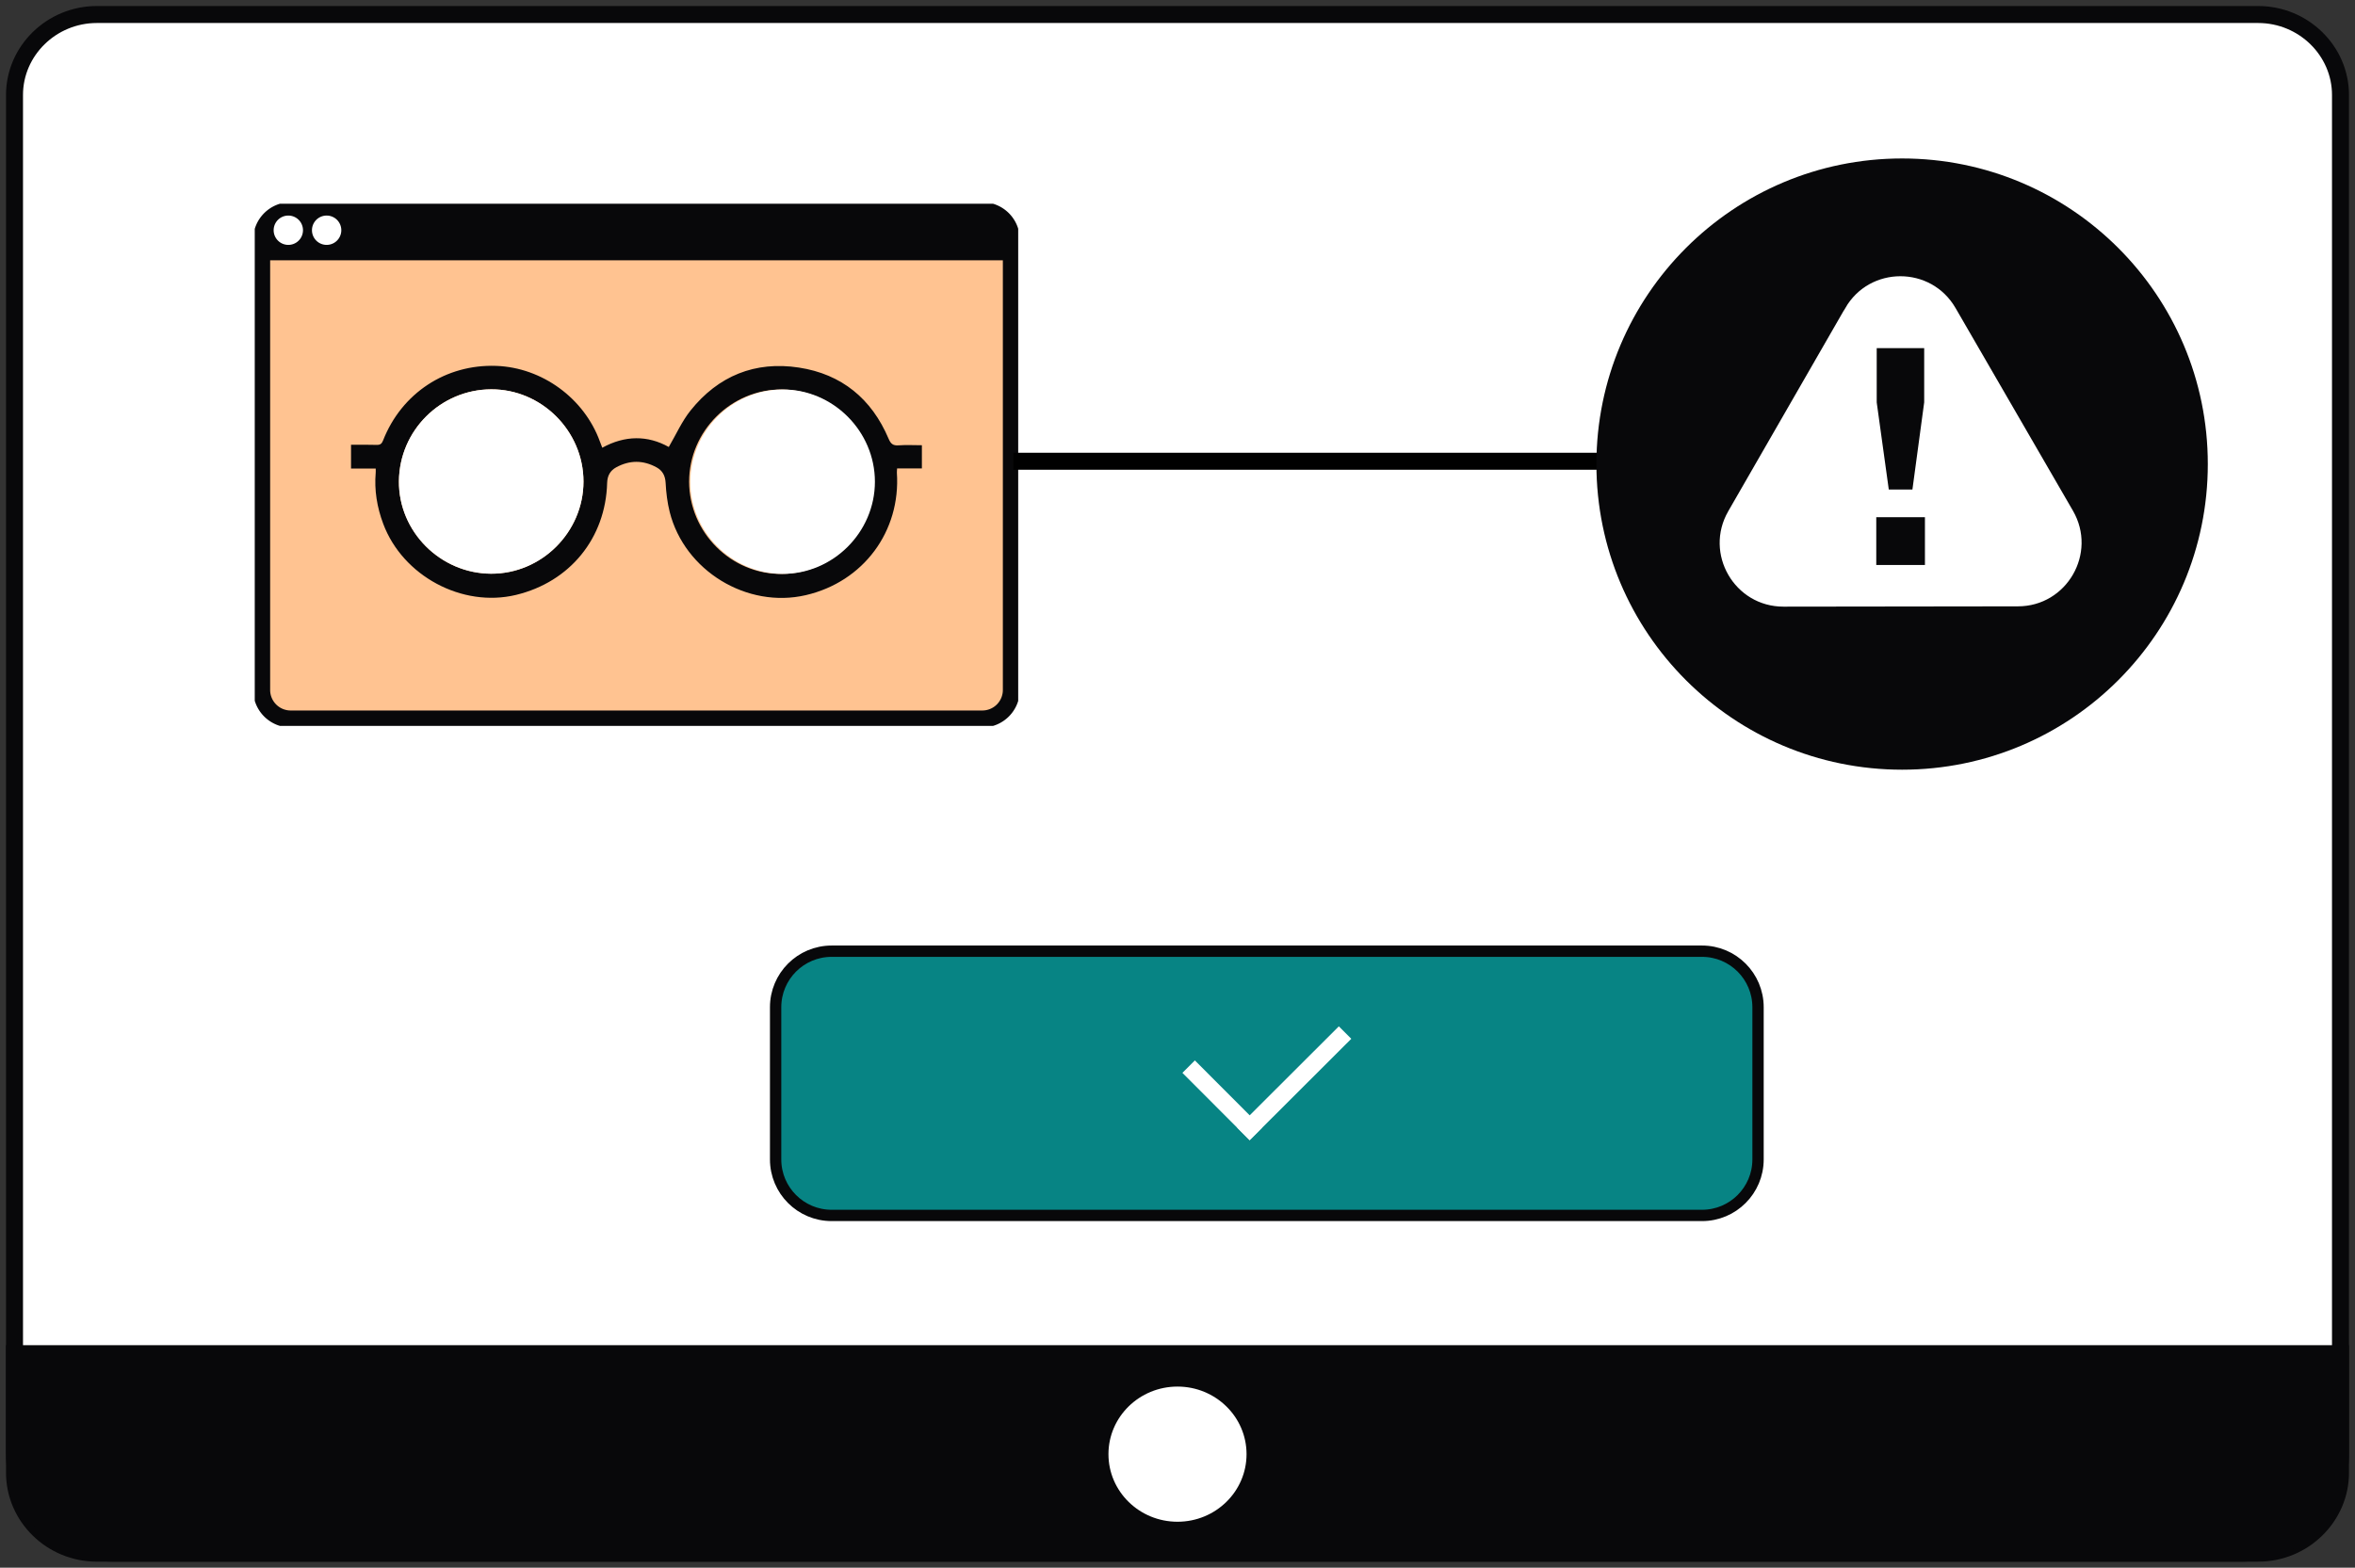 <svg fill="none" xmlns="http://www.w3.org/2000/svg" viewBox="0 0 416 277">
  <rect x="0" y="0" width="416" height="277" fill="#333333" stroke="none"/>
  <path d="M398.894 274.436H17.106c-8.025 0-14.543-6.427-14.543-14.209V16.773c0-7.782 6.518-14.209 14.543-14.209h381.788c8.025 0 14.543 6.427 14.543 14.21v243.453c0 7.782-6.518 14.209-14.543 14.209z" fill="#fff" stroke="#08080A" stroke-width="3" stroke-miterlimit="10"/>
  <path d="M395.899 275.936H20.097c-10.506 0-19.038-8.535-19.038-19.053v-19.197h413.878v19.197c0 10.514-8.528 19.053-19.038 19.053z" fill="#08080A"/>
  <path d="M208 268.882c6.736 0 12.196-5.346 12.196-11.941 0-6.595-5.46-11.941-12.196-11.941s-12.196 5.346-12.196 11.941c0 6.595 5.46 11.941 12.196 11.941z" fill="#fff"/>
  <g clip-path="url(#RJQ_cps2a17ia)">
    <path d="M300.65 168.07H146.91c-5.468 0-9.9 4.432-9.9 9.9v26.89c0 5.468 4.432 9.9 9.9 9.9h153.74c5.468 0 9.9-4.432 9.9-9.9v-26.89c0-5.468-4.432-9.9-9.9-9.9z" fill="#078484" stroke="#08080A" stroke-width="2" stroke-miterlimit="10"/>
    <path d="M236.501 181.348l-17.948 17.917 2.197 2.201 17.948-17.917-2.197-2.201z" fill="#fff"/>
    <path d="M211.069 187.37l-2.201 2.197 11.876 11.897 2.201-2.197-11.876-11.897z" fill="#fff"/>
  </g>
  <g clip-path="url(#RJQ_cps2a17ib)">
    <path d="M173.52 37.22H51.35a5.13 5.13 0 00-5.13 5.13v79.56a5.13 5.13 0 005.13 5.13h122.17a5.13 5.13 0 005.13-5.13V42.35a5.13 5.13 0 00-5.13-5.13z" fill="#FFC391" stroke="#08080A" stroke-width="3" stroke-miterlimit="10"/>
    <path d="M173.51 127.38H51.35c-3.02 0-5.48-2.46-5.48-5.48V42.35c0-3.02 2.46-5.48 5.48-5.48h122.16c3.02 0 5.48 2.46 5.48 5.48v79.55c0 3.02-2.46 5.48-5.48 5.48zM51.35 37.56c-2.64 0-4.79 2.15-4.79 4.79v79.55c0 2.64 2.15 4.79 4.79 4.79h122.16c2.64 0 4.79-2.15 4.79-4.79V42.35c0-2.64-2.15-4.79-4.79-4.79H51.35z" fill="#08080A"/>
    <path d="M173.43 37.22H52.01c-3.2 0-5.79 2.59-5.79 5.79v2.98h132.43v-3.55c0-2.88-2.34-5.22-5.22-5.22z" fill="#08080A"/>
    <path d="M50.93 43.27a2.59 2.59 0 100-5.18 2.59 2.59 0 000 5.18zm9.36-2.59a2.59 2.59 0 11-5.181-.001 2.59 2.59 0 015.181.001z" fill="#fff"/>
    <path d="M162.85 82.77h-4.38c-.02.32-.05.54-.04.76.7 10.37-5.92 19.27-16.09 21.63-10.38 2.41-21.43-4.31-24.04-14.7-.42-1.67-.63-3.42-.72-5.15-.07-1.27-.56-2.16-1.6-2.73-2.36-1.3-4.77-1.3-7.14 0-1.04.57-1.55 1.47-1.59 2.74-.26 9.77-6.58 17.51-16.11 19.8-9.5 2.28-19.99-3.35-23.44-12.56-1.1-2.93-1.6-5.94-1.33-9.07.02-.19 0-.39 0-.7h-4.36v-4.2c1.53 0 3.03-.03 4.53.02.64.02.9-.21 1.13-.78 3.27-8.36 11.09-13.5 19.99-13.18 8.1.29 15.54 5.72 18.31 13.36.12.34.26.67.42 1.1 4.01-2.2 8.01-2.22 11.75-.13 1.29-2.2 2.31-4.53 3.84-6.44 4.9-6.13 11.41-8.78 19.16-7.59 7.54 1.16 12.83 5.51 15.82 12.55.38.9.77 1.26 1.75 1.19 1.37-.1 2.76-.02 4.14-.02v4.14-.04zm-41.12 2.35c.02 8.96 7.41 16.35 16.32 16.29 8.99-.06 16.35-7.45 16.27-16.35-.08-8.97-7.34-16.21-16.27-16.24-8.92-.03-16.33 7.37-16.32 16.3zm-18.66-.02c0-8.94-7.39-16.34-16.31-16.31-8.94.04-16.21 7.28-16.29 16.23-.08 8.89 7.3 16.31 16.27 16.35 8.92.04 16.32-7.34 16.33-16.28v.01z" fill="#08080A"/>
    <path d="M103.07 85.1c0-8.94-7.39-16.34-16.31-16.31-8.94.04-16.21 7.28-16.29 16.23-.08 8.89 7.3 16.31 16.27 16.35 8.92.04 16.32-7.34 16.33-16.28v.01zm51.48.03c0-8.94-7.39-16.34-16.31-16.31-8.94.04-16.21 7.28-16.29 16.23-.08 8.89 7.3 16.31 16.27 16.35 8.92.04 16.32-7.34 16.33-16.28v.01z" fill="#fff"/>
  </g>
  <path stroke="#000" stroke-width="3" d="M179 81.5h109"/>
  <g clip-path="url(#RJQ_cps2a17ic)">
    <path d="M336 136c29.823 0 54-24.177 54-54s-24.177-54-54-54-54 24.177-54 54 24.177 54 54 54z" fill="#08080A"/>
    <path d="M325.233 54.05l-20.642 35.865c-4.637 8.055 1.179 18.098 10.467 18.085l41.39-.053c9.288 0 15.077-10.07 10.427-18.112L346.14 54.023c-4.65-8.042-16.27-8.029-20.893.027h-.014z" fill="#fff" stroke="#08080A" stroke-width="1.62" stroke-miterlimit="10"/>
    <path d="M331.434 91.386h8.598v8.44h-8.598v-8.44zm.079-20.298V61.51h8.387v9.58l-2.08 15.408h-4.174L331.513 71.1v-.013z" fill="#08080A"/>
  </g>
  <defs>
    <clipPath id="RJQ_cps2a17ia">
      <path fill="#fff" transform="translate(136 167)" d="M0 0h175.56v48.83H0z"/>
    </clipPath>
    <clipPath id="RJQ_cps2a17ib">
      <path fill="#fff" transform="translate(45 36)" d="M0 0h134.86v92.26H0z"/>
    </clipPath>
    <clipPath id="RJQ_cps2a17ic">
      <path fill="#fff" transform="translate(282 28)" d="M0 0h108v108H0z"/>
    </clipPath>
  </defs>
</svg>
